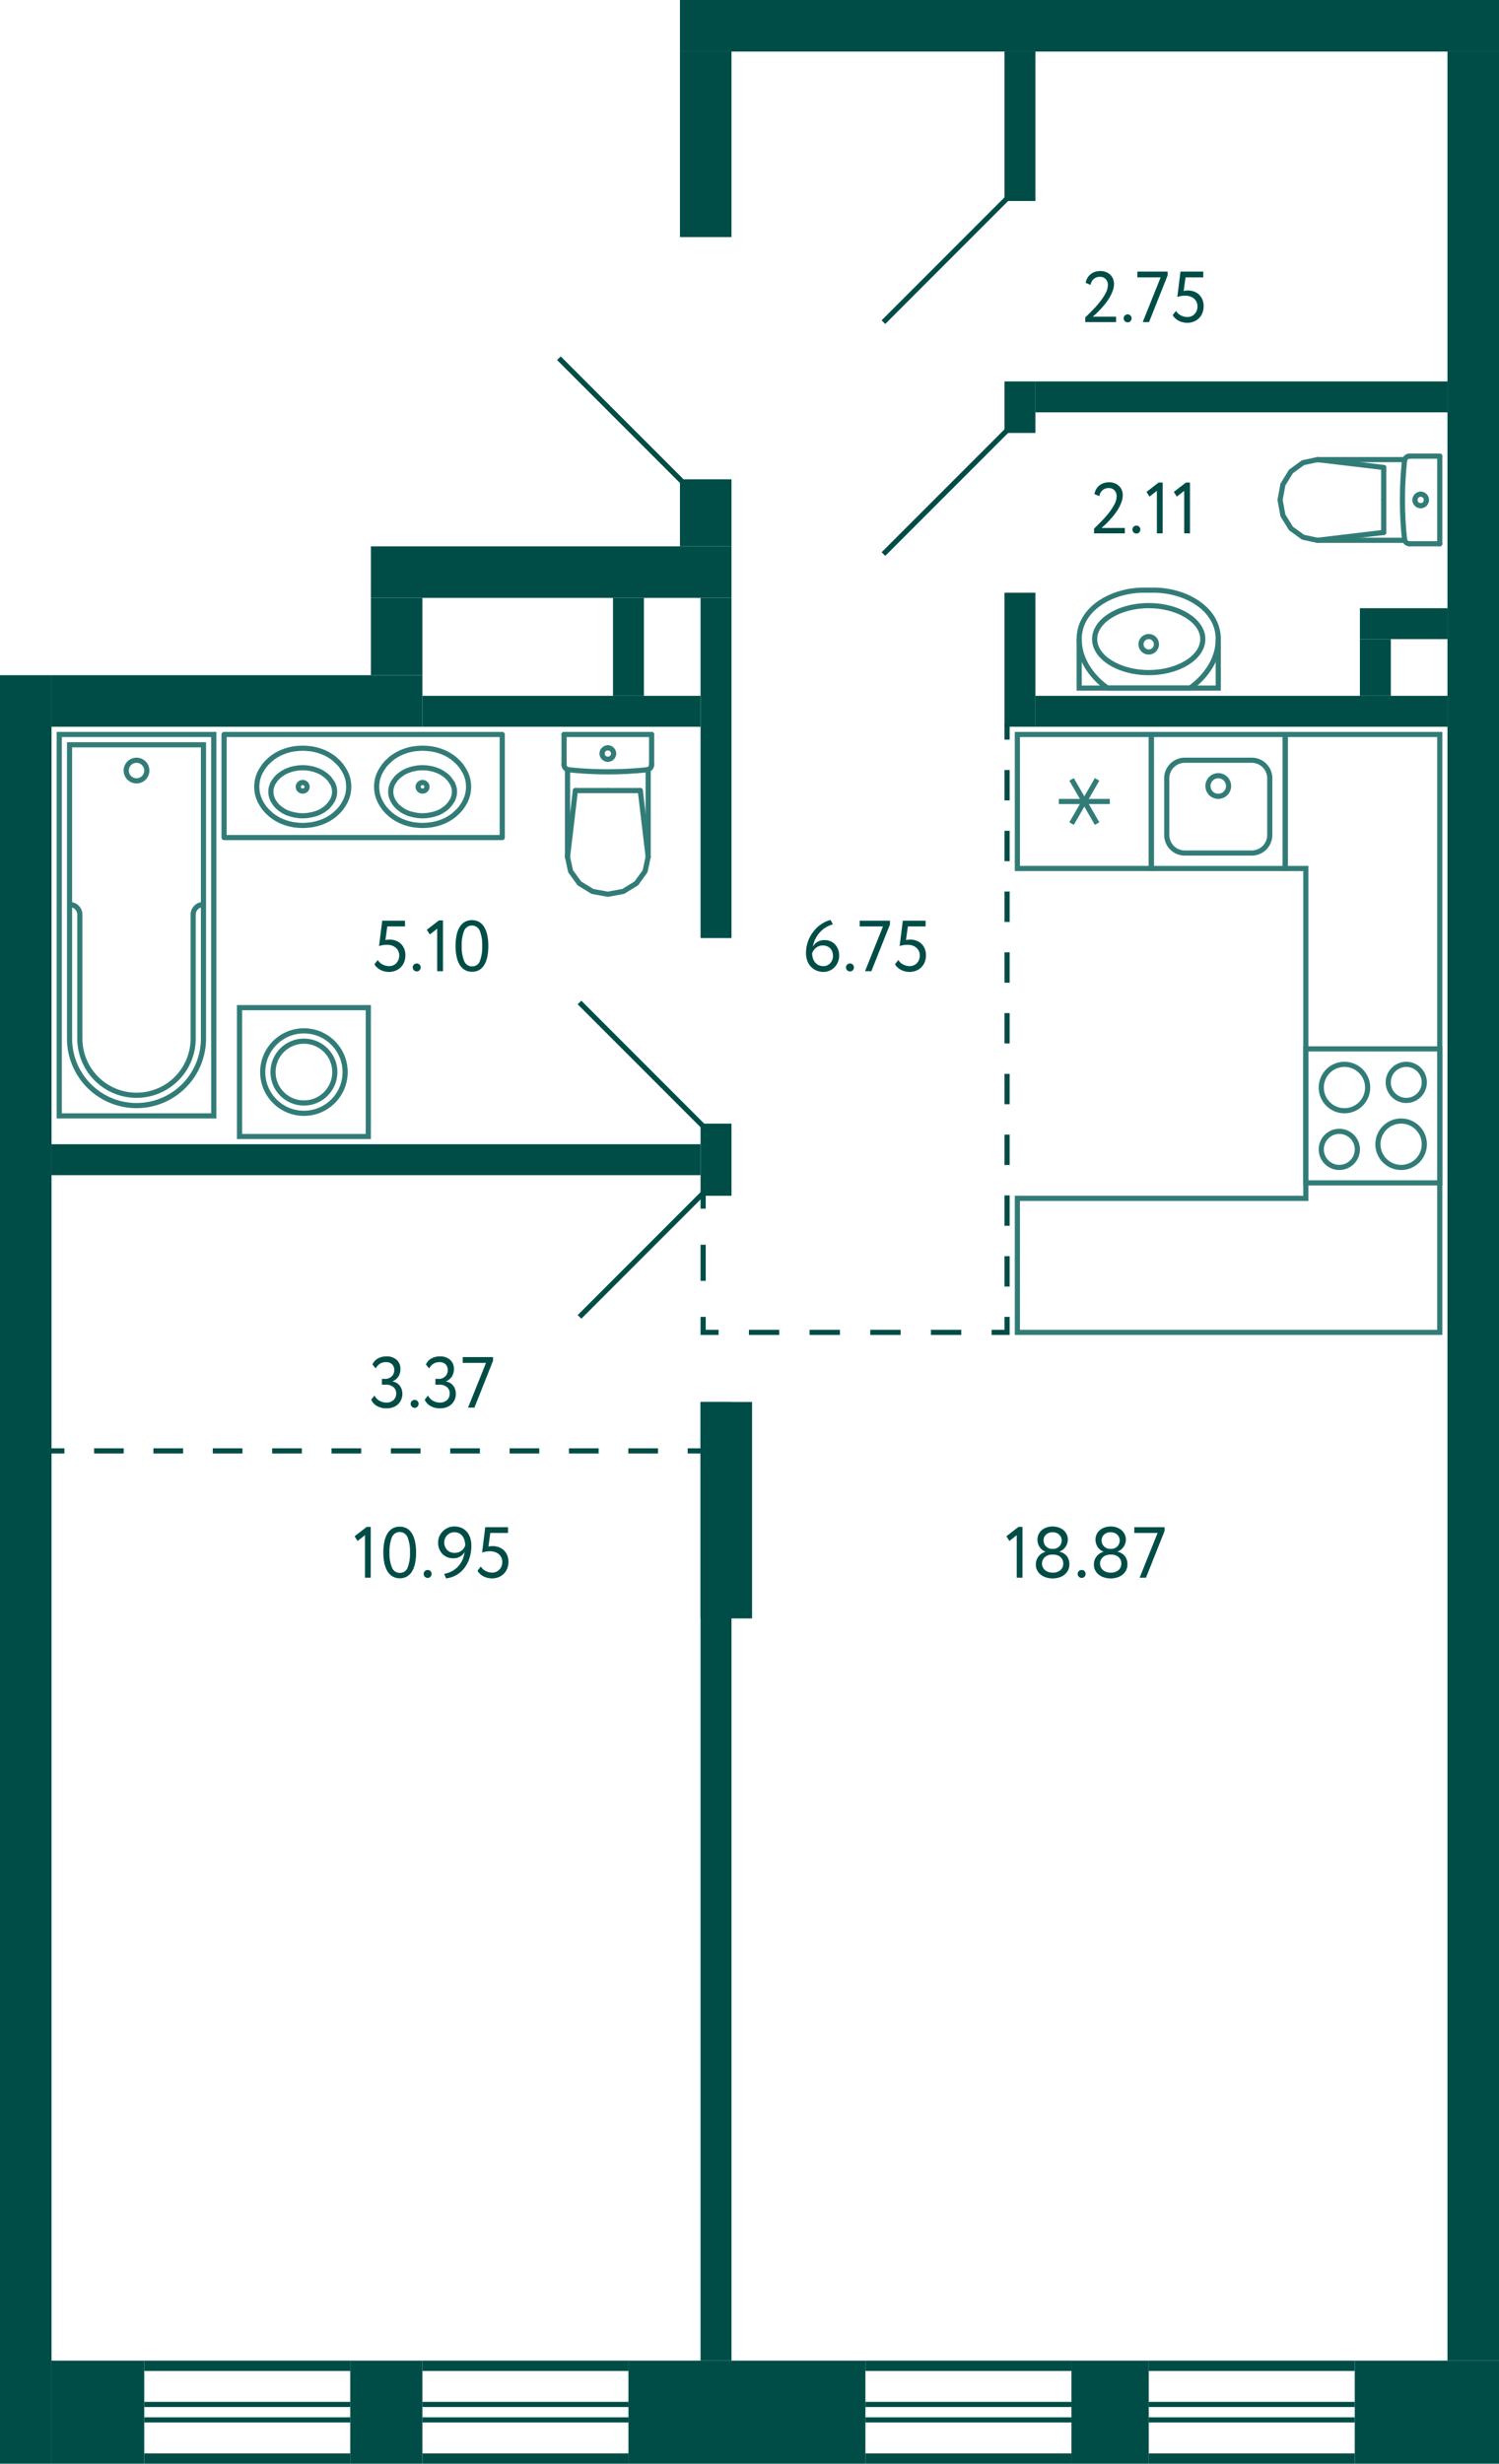 <svg xmlns="http://www.w3.org/2000/svg" width="291" height="478" viewBox="0 0 291 478">
  <title>2_C-4_2fl_1</title>
  <g id="Слой_2" data-name="Слой 2">
    <g id="_2_C-4_2fl_1" data-name="2_C-4_2fl_1">
      <g id="sant">
        <g>
          <rect x="253.5" y="203.5" width="26" height="26" transform="translate(483 -50) rotate(90)" fill="none" stroke="#327c78" stroke-miterlimit="10"/>
          <path d="M273,207a3,3,0,1,1-3,3,3,3,0,0,1,3-3m0-1a4,4,0,1,0,4,4,4,4,0,0,0-4-4Z" fill="#327c78"/>
          <path d="M260,220a3,3,0,1,1-3,3,3,3,0,0,1,3-3m0-1a4,4,0,1,0,4,4,4,4,0,0,0-4-4Z" fill="#327c78"/>
          <path d="M261,207a4,4,0,1,1-4,4,4,4,0,0,1,4-4m0-1a5,5,0,1,0,5,5,5,5,0,0,0-5-5Z" fill="#327c78"/>
          <path d="M272,218a4,4,0,1,1-4,4,4,4,0,0,1,4-4m0-1a5,5,0,1,0,5,5,5,5,0,0,0-5-5Z" fill="#327c78"/>
        </g>
        <g>
          <rect x="223.5" y="142.5" width="26" height="26" fill="none" stroke="#327c78" stroke-miterlimit="10"/>
          <path d="M243,148a3,3,0,0,1,3,3v11a3,3,0,0,1-3,3H230a3,3,0,0,1-3-3V151a3,3,0,0,1,3-3h13m0-1H230a4,4,0,0,0-4,4v11a4,4,0,0,0,4,4h13a4,4,0,0,0,4-4V151a4,4,0,0,0-4-4Z" fill="#327c78"/>
          <circle cx="236.5" cy="152.5" r="2" fill="none" stroke="#327c78" stroke-miterlimit="10"/>
        </g>
        <g>
          <rect x="197.5" y="142.5" width="26" height="26" transform="translate(366 -55) rotate(90)" fill="none" stroke="#327c78" stroke-miterlimit="10"/>
          <line x1="212.975" y1="159.787" x2="208.025" y2="151.214" fill="none" stroke="#327c78" stroke-miterlimit="10"/>
          <line x1="212.975" y1="151.214" x2="208.025" y2="159.787" fill="none" stroke="#327c78" stroke-miterlimit="10"/>
          <line x1="205.55" y1="155.5" x2="215.45" y2="155.5" fill="none" stroke="#327c78" stroke-miterlimit="10"/>
        </g>
        <g>
          <polyline points="236.5 124 236.5 133.5 209.5 133.5 209.5 124" fill="none" stroke="#327c78" stroke-miterlimit="10"/>
          <path d="M222,114.5h2c6,0,12.5,3.5,12.5,9.5s-5.5,9.5-5.5,9.5H215s-5.5-3.5-5.5-9.5S216,114.5,222,114.5Z" fill="none" stroke="#327c78" stroke-miterlimit="10"/>
          <path d="M223,118c5.421,0,10,2.748,10,6s-4.579,6-10,6-10-2.748-10-6,4.579-6,10-6m0-1c-6.075,0-11,3.134-11,7s4.925,7,11,7,11-3.134,11-7-4.925-7-11-7Z" fill="#327c78"/>
          <circle cx="223" cy="125" r="1.5" fill="none" stroke="#327c78" stroke-miterlimit="10"/>
        </g>
        <g>
          <line x1="268.617" y1="97" x2="268.617" y2="103.303" fill="none" stroke="#327c78" stroke-linecap="round" stroke-linejoin="round"/>
          <line x1="279.5" y1="105.5" x2="273.635" y2="105.5" fill="none" stroke="#327c78" stroke-linecap="round" stroke-linejoin="round"/>
          <polyline points="255.729 104.826 252.963 104.231 250.617 102.534 249.05 99.995 248.5 97 249.05 94.005 250.617 91.466 252.963 89.769 255.729 89.174" fill="none" stroke="#327c78" stroke-linecap="round" stroke-linejoin="round"/>
          <line x1="279.5" y1="88.5" x2="273.635" y2="88.5" fill="none" stroke="#327c78" stroke-linecap="round" stroke-linejoin="round"/>
          <polyline points="273.635 105.5 273.455 105.484 273.282 105.435 273.12 105.355 272.976 105.248 272.853 105.116 272.756 104.964 272.689 104.797 272.653 104.621" fill="none" stroke="#327c78" stroke-linecap="round" stroke-linejoin="round"/>
          <line x1="272.698" y1="89.174" x2="255.729" y2="89.174" fill="none" stroke="#327c78" stroke-linecap="round" stroke-linejoin="round"/>
          <polyline points="272.653 104.621 272.478 102.721 272.353 100.818 272.277 98.912 272.252 97.004 272.277 95.097 272.352 93.191 272.477 91.288 272.652 89.388" fill="none" stroke="#327c78" stroke-linecap="round" stroke-linejoin="round"/>
          <line x1="255.75" y1="104.826" x2="268.617" y2="103.303" fill="none" stroke="#327c78" stroke-linecap="round" stroke-linejoin="round"/>
          <line x1="255.75" y1="89.174" x2="268.617" y2="90.697" fill="none" stroke="#327c78" stroke-linecap="round" stroke-linejoin="round"/>
          <line x1="268.617" y1="97" x2="268.617" y2="90.697" fill="none" stroke="#327c78" stroke-linecap="round" stroke-linejoin="round"/>
          <line x1="272.689" y1="104.826" x2="255.729" y2="104.826" fill="none" stroke="#327c78" stroke-linecap="round" stroke-linejoin="round"/>
          <polyline points="272.652 89.388 272.687 89.21 272.753 89.042 272.85 88.888 272.972 88.755 273.117 88.646 273.28 88.566 273.454 88.517 273.635 88.5" fill="none" stroke="#327c78" stroke-linecap="round" stroke-linejoin="round"/>
          <line x1="279.5" y1="105.5" x2="279.5" y2="88.5" fill="none" stroke="#327c78" stroke-linecap="round" stroke-linejoin="round"/>
          <path d="M274.691,97a1.113,1.113,0,0,1,1.108-1.118" fill="none" stroke="#327c78" stroke-linecap="round" stroke-linejoin="round"/>
          <path d="M275.8,98.118A1.113,1.113,0,0,1,274.691,97" fill="none" stroke="#327c78" stroke-linecap="round" stroke-linejoin="round"/>
          <path d="M276.906,97a1.112,1.112,0,0,1-1.107,1.118" fill="none" stroke="#327c78" stroke-linecap="round" stroke-linejoin="round"/>
          <path d="M275.8,95.882A1.112,1.112,0,0,1,276.906,97" fill="none" stroke="#327c78" stroke-linecap="round" stroke-linejoin="round"/>
        </g>
        <g>
          <line x1="118" y1="153.383" x2="124.303" y2="153.383" fill="none" stroke="#327c78" stroke-linecap="round" stroke-linejoin="round"/>
          <line x1="126.5" y1="142.5" x2="126.5" y2="148.365" fill="none" stroke="#327c78" stroke-linecap="round" stroke-linejoin="round"/>
          <polyline points="125.826 166.271 125.231 169.037 123.534 171.383 120.995 172.95 118 173.5 115.005 172.95 112.466 171.383 110.769 169.037 110.173 166.271" fill="none" stroke="#327c78" stroke-linecap="round" stroke-linejoin="round"/>
          <line x1="109.5" y1="142.5" x2="109.5" y2="148.365" fill="none" stroke="#327c78" stroke-linecap="round" stroke-linejoin="round"/>
          <polyline points="126.5 148.365 126.484 148.545 126.435 148.718 126.355 148.88 126.248 149.024 126.116 149.147 125.964 149.244 125.797 149.311 125.621 149.347" fill="none" stroke="#327c78" stroke-linecap="round" stroke-linejoin="round"/>
          <line x1="110.174" y1="149.302" x2="110.173" y2="166.271" fill="none" stroke="#327c78" stroke-linecap="round" stroke-linejoin="round"/>
          <polyline points="125.621 149.347 123.721 149.522 121.818 149.647 119.912 149.722 118.004 149.748 116.097 149.723 114.191 149.648 112.288 149.523 110.388 149.348" fill="none" stroke="#327c78" stroke-linecap="round" stroke-linejoin="round"/>
          <line x1="125.826" y1="166.25" x2="124.303" y2="153.383" fill="none" stroke="#327c78" stroke-linecap="round" stroke-linejoin="round"/>
          <line x1="110.173" y1="166.25" x2="111.697" y2="153.383" fill="none" stroke="#327c78" stroke-linecap="round" stroke-linejoin="round"/>
          <line x1="118" y1="153.383" x2="111.697" y2="153.383" fill="none" stroke="#327c78" stroke-linecap="round" stroke-linejoin="round"/>
          <line x1="125.826" y1="149.311" x2="125.826" y2="166.271" fill="none" stroke="#327c78" stroke-linecap="round" stroke-linejoin="round"/>
          <polyline points="110.388 149.348 110.21 149.313 110.042 149.247 109.888 149.15 109.755 149.028 109.646 148.883 109.566 148.72 109.517 148.546 109.5 148.365" fill="none" stroke="#327c78" stroke-linecap="round" stroke-linejoin="round"/>
          <line x1="126.5" y1="142.5" x2="109.5" y2="142.5" fill="none" stroke="#327c78" stroke-linecap="round" stroke-linejoin="round"/>
          <path d="M118,147.309a1.113,1.113,0,0,1-1.118-1.108" fill="none" stroke="#327c78" stroke-linecap="round" stroke-linejoin="round"/>
          <path d="M119.118,146.2A1.113,1.113,0,0,1,118,147.309" fill="none" stroke="#327c78" stroke-linecap="round" stroke-linejoin="round"/>
          <path d="M118,145.094a1.112,1.112,0,0,1,1.118,1.107" fill="none" stroke="#327c78" stroke-linecap="round" stroke-linejoin="round"/>
          <path d="M116.882,146.2A1.112,1.112,0,0,1,118,145.094" fill="none" stroke="#327c78" stroke-linecap="round" stroke-linejoin="round"/>
        </g>
        <g>
          <rect x="46.5" y="195.5" width="25" height="25" transform="translate(267 149) rotate(90)" fill="none" stroke="#327c78" stroke-miterlimit="10"/>
          <circle cx="59" cy="208" r="8" fill="none" stroke="#327c78" stroke-miterlimit="10"/>
          <circle cx="59" cy="208" r="6" fill="none" stroke="#327c78" stroke-miterlimit="10"/>
        </g>
        <g>
          <circle cx="26.5" cy="149.5" r="2" fill="none" stroke="#327c78" stroke-miterlimit="10"/>
          <path d="M13.5,175.5a1.959,1.959,0,0,1,2,2v24a11,11,0,0,0,11,11h0a11,11,0,0,0,11-11v-24a1.959,1.959,0,0,1,2-2" fill="none" stroke="#327c78" stroke-miterlimit="10"/>
          <rect x="11.5" y="142.5" width="30" height="74" fill="none" stroke="#327c78" stroke-miterlimit="10"/>
          <path d="M13.5,144.5h26a0,0,0,0,1,0,0v57a13,13,0,0,1-13,13h0a13,13,0,0,1-13-13v-57A0,0,0,0,1,13.5,144.5Z" fill="none" stroke="#327c78" stroke-miterlimit="10"/>
        </g>
        <polygon points="197.5 232.5 197.5 258.5 279.5 258.5 279.5 142.5 253.5 142.5 249.5 142.5 249.5 168.5 253.5 168.5 253.5 232.5 197.5 232.5" fill="none" stroke="#327c78" stroke-miterlimit="10" fill-rule="evenodd"/>
        <g>
          <rect x="43.5" y="142.5" width="54" height="20" fill="none" stroke="#327c78" stroke-linecap="round" stroke-linejoin="round"/>
          <polyline points="67.049 149.87 66.651 149.17 66.206 148.517 65.667 147.911 65.082 147.374 65.082 147.351 64.45 146.861 63.748 146.418 63.022 146.044 62.249 145.741 61.406 145.484 60.516 145.298 59.65 145.205 58.76 145.158 57.871 145.205 57.004 145.298 56.115 145.484 55.272 145.741 55.295 145.741 54.523 146.044 53.797 146.418 53.094 146.861 52.462 147.351 52.462 147.374 51.877 147.911 51.338 148.517 50.893 149.17 50.495 149.87 50.495 149.847 50.214 150.523 50.004 151.2 49.887 151.923 49.84 152.646 49.887 153.369 50.004 154.093 50.214 154.769 50.495 155.446 50.893 156.145 51.338 156.799 51.877 157.405 52.462 157.942 52.462 157.965 53.094 158.455 53.797 158.898 54.523 159.271 55.295 159.575 55.272 159.575 56.115 159.831 57.004 160.018 57.871 160.111 58.76 160.158 59.65 160.111 60.516 160.018 61.406 159.831 62.249 159.575 63.022 159.271 63.748 158.898 64.45 158.455 65.082 157.965 65.082 157.942 65.667 157.405 66.206 156.799 66.651 156.145 67.049 155.446 67.33 154.769 67.541 154.093 67.658 153.369 67.704 152.646 67.658 151.923 67.541 151.2 67.33 150.523 67.049 149.847" fill="none" stroke="#327c78" stroke-linecap="round" stroke-linejoin="round"/>
          <polyline points="64.511 151.93 64.214 151.466 63.895 151.046 63.535 150.67 63.132 150.338 62.516 149.918 61.88 149.586 61.201 149.342 61.201 149.32 60.395 149.121 59.589 148.989 58.761 148.944 57.934 148.989 57.128 149.121 56.322 149.32 56.322 149.343 55.643 149.586 55.007 149.918 54.391 150.338 53.988 150.67 53.628 151.046 53.309 151.466 53.012 151.93 53.012 151.908 52.843 152.306 52.694 152.726 52.609 153.169 52.588 153.611 52.609 154.053 52.694 154.496 52.843 154.916 53.012 155.314 53.309 155.779 53.628 156.199 53.988 156.575 54.391 156.907 55.007 157.327 55.643 157.659 56.322 157.902 57.128 158.101 57.934 158.234 58.761 158.278 59.589 158.234 60.395 158.101 61.201 157.902 61.88 157.659 62.516 157.327 63.132 156.907 63.535 156.575 63.895 156.199 64.214 155.779 64.511 155.314 64.532 155.314 64.701 154.916 64.85 154.496 64.935 154.053 64.956 153.611 64.935 153.169 64.85 152.726 64.701 152.306 64.532 151.908" fill="none" stroke="#327c78" stroke-linecap="round" stroke-linejoin="round"/>
          <path d="M59.62,152.653l-.021-.209-.086-.188a.867.867,0,0,0-1.546.084l-.065.209v.209a.87.87,0,0,0,1.611.293l.086-.189Z" fill="none" stroke="#327c78" stroke-linecap="round" stroke-linejoin="round"/>
          <polyline points="90.317 149.87 89.919 149.17 89.474 148.517 88.935 147.911 88.35 147.374 88.35 147.351 87.718 146.861 87.015 146.418 86.289 146.044 85.517 145.741 84.674 145.484 83.784 145.298 82.918 145.205 82.028 145.158 81.138 145.205 80.272 145.298 79.382 145.484 78.54 145.741 78.563 145.741 77.79 146.044 77.064 146.418 76.362 146.861 75.73 147.351 75.73 147.374 75.145 147.911 74.606 148.517 74.161 149.17 73.763 149.87 73.763 149.847 73.482 150.523 73.271 151.2 73.154 151.923 73.108 152.646 73.154 153.369 73.271 154.093 73.482 154.769 73.763 155.446 74.161 156.145 74.606 156.799 75.145 157.405 75.73 157.942 75.73 157.965 76.362 158.455 77.064 158.898 77.79 159.271 78.563 159.575 78.54 159.575 79.382 159.831 80.272 160.018 81.138 160.111 82.028 160.158 82.918 160.111 83.784 160.018 84.674 159.831 85.517 159.575 86.289 159.271 87.015 158.898 87.718 158.455 88.35 157.965 88.35 157.942 88.935 157.405 89.474 156.799 89.919 156.145 90.317 155.446 90.598 154.769 90.808 154.093 90.925 153.369 90.972 152.646 90.925 151.923 90.808 151.2 90.598 150.523 90.317 149.847" fill="none" stroke="#327c78" stroke-linecap="round" stroke-linejoin="round"/>
          <polyline points="87.778 151.93 87.481 151.466 87.163 151.046 86.802 150.67 86.399 150.338 85.784 149.918 85.148 149.586 84.469 149.342 84.469 149.32 83.663 149.121 82.857 148.989 82.029 148.944 81.202 148.989 80.396 149.121 79.59 149.32 79.59 149.343 78.911 149.586 78.274 149.918 77.659 150.338 77.256 150.67 76.895 151.046 76.577 151.466 76.28 151.93 76.28 151.908 76.111 152.306 75.962 152.726 75.877 153.169 75.856 153.611 75.877 154.053 75.962 154.496 76.111 154.916 76.28 155.314 76.577 155.779 76.895 156.199 77.256 156.575 77.659 156.907 78.274 157.327 78.911 157.659 79.59 157.902 80.396 158.101 81.202 158.234 82.029 158.278 82.857 158.234 83.663 158.101 84.469 157.902 85.148 157.659 85.784 157.327 86.399 156.907 86.802 156.575 87.163 156.199 87.481 155.779 87.778 155.314 87.8 155.314 87.969 154.916 88.118 154.496 88.203 154.053 88.224 153.611 88.203 153.169 88.118 152.726 87.969 152.306 87.8 151.908" fill="none" stroke="#327c78" stroke-linecap="round" stroke-linejoin="round"/>
          <path d="M82.888,152.653l-.022-.209-.085-.188a.867.867,0,0,0-1.546.084l-.065.209v.209a.87.87,0,0,0,1.611.293l.085-.189Z" fill="none" stroke="#327c78" stroke-linecap="round" stroke-linejoin="round"/>
        </g>
      </g>
      <g id="l">
        <line x1="112.5" y1="255.5" x2="136.5" y2="231.5" fill="none" stroke="#004d47" stroke-miterlimit="10"/>
        <line x1="171.5" y1="107.5" x2="195.5" y2="83.5" fill="none" stroke="#004d47" stroke-miterlimit="10"/>
        <line x1="171.5" y1="62.5" x2="195.5" y2="38.5" fill="none" stroke="#004d47" stroke-miterlimit="10"/>
        <line x1="136.5" y1="218.5" x2="112.5" y2="194.5" fill="none" stroke="#004d47" stroke-miterlimit="10"/>
        <line x1="132.5" y1="93.5" x2="108.5" y2="69.5" fill="none" stroke="#004d47" stroke-miterlimit="10"/>
        <rect x="96" y="57" width="49" height="25" transform="translate(51 190) rotate(-90)" fill="none"/>
        <g>
          <line x1="195.5" y1="140.5" x2="195.5" y2="143.5" fill="none" stroke="#004d47" stroke-miterlimit="10"/>
          <line x1="195.5" y1="149.395" x2="195.5" y2="252.553" fill="none" stroke="#004d47" stroke-miterlimit="10" stroke-dasharray="5.895 5.895"/>
          <polyline points="195.5 255.5 195.5 258.5 192.5 258.5" fill="none" stroke="#004d47" stroke-miterlimit="10"/>
          <line x1="186.611" y1="258.5" x2="142.444" y2="258.5" fill="none" stroke="#004d47" stroke-miterlimit="10" stroke-dasharray="5.889 5.889"/>
          <polyline points="139.5 258.5 136.5 258.5 136.5 255.5" fill="none" stroke="#004d47" stroke-miterlimit="10"/>
          <line x1="136.5" y1="248.5" x2="136.5" y2="238" fill="none" stroke="#004d47" stroke-miterlimit="10" stroke-dasharray="7 7"/>
          <line x1="136.5" y1="234.5" x2="136.5" y2="231.5" fill="none" stroke="#004d47" stroke-miterlimit="10"/>
        </g>
        <g>
          <line x1="136.5" y1="281.5" x2="133.5" y2="281.5" fill="none" stroke="#004d47" stroke-miterlimit="10"/>
          <line x1="127.738" y1="281.5" x2="15.381" y2="281.5" fill="none" stroke="#004d47" stroke-miterlimit="10" stroke-dasharray="5.762 5.762"/>
          <line x1="12.5" y1="281.5" x2="9.5" y2="281.5" fill="none" stroke="#004d47" stroke-miterlimit="10"/>
        </g>
      </g>
      <g id="s">
        <rect x="62" y="229" width="448" height="10" transform="translate(52 520) rotate(-90)" fill="#004d47"/>
        <rect x="10" y="458" width="18" height="20" fill="#004d47"/>
        <rect x="135" y="445" width="20" height="46" transform="translate(-323 613) rotate(-90)" fill="#004d47"/>
        <rect x="132" width="159" height="10" fill="#004d47"/>
        <rect x="72" y="106" width="70" height="10" fill="#004d47"/>
        <rect x="10" y="131" width="72" height="10" fill="#004d47"/>
        <rect x="72" y="116" width="10" height="15" fill="#004d47"/>
        <rect x="106" y="146" width="66" height="6" transform="translate(288 10) rotate(90)" fill="#004d47"/>
        <rect x="132" y="222" width="14" height="6" transform="translate(364 86) rotate(90)" fill="#004d47"/>
        <rect x="46" y="362" width="186" height="6" transform="translate(504 226) rotate(90)" fill="#004d47"/>
        <rect x="195" y="115" width="6" height="26" fill="#004d47"/>
        <rect x="195" y="10" width="6" height="29" fill="#004d47"/>
        <rect x="195" y="74" width="6" height="10" fill="#004d47"/>
        <rect x="187" y="439" width="2" height="40" transform="translate(647 271) rotate(90)" fill="#004d47"/>
        <rect x="187" y="457" width="2" height="40" transform="translate(665 289) rotate(90)" fill="#004d47"/>
        <rect x="187.5" y="446.5" width="1" height="40" transform="translate(654.5 278.5) rotate(90)" fill="#004d47"/>
        <rect x="187.5" y="449.5" width="1" height="40" transform="translate(657.5 281.5) rotate(90)" fill="#004d47"/>
        <rect x="205.5" y="460.5" width="20" height="15" transform="translate(-252.5 683.5) rotate(-90)" fill="#004d47"/>
        <rect x="242" y="439" width="2" height="40" transform="translate(702 216) rotate(90)" fill="#004d47"/>
        <rect x="242" y="457" width="2" height="40" transform="translate(720 234) rotate(90)" fill="#004d47"/>
        <rect x="242.5" y="446.5" width="1" height="40" transform="translate(709.5 223.5) rotate(90)" fill="#004d47"/>
        <rect x="242.5" y="449.5" width="1" height="40" transform="translate(712.5 226.5) rotate(90)" fill="#004d47"/>
        <rect x="267" y="454" width="20" height="28" transform="translate(-191 745) rotate(-90)" fill="#004d47"/>
        <rect x="47" y="439" width="2" height="40" transform="translate(507 411) rotate(90)" fill="#004d47"/>
        <rect x="47" y="457" width="2" height="40" transform="translate(525 429) rotate(90)" fill="#004d47"/>
        <rect x="47.5" y="446.5" width="1" height="40" transform="translate(514.5 418.5) rotate(90)" fill="#004d47"/>
        <rect x="47.5" y="449.5" width="1" height="40" transform="translate(517.5 421.5) rotate(90)" fill="#004d47"/>
        <rect x="68" y="458" width="14" height="20" fill="#004d47"/>
        <rect x="101" y="439" width="2" height="40" transform="translate(561 357) rotate(90)" fill="#004d47"/>
        <rect x="101" y="457" width="2" height="40" transform="translate(579 375) rotate(90)" fill="#004d47"/>
        <rect x="101.5" y="446.5" width="1" height="40" transform="translate(568.5 364.5) rotate(90)" fill="#004d47"/>
        <rect x="101.5" y="449.5" width="1" height="40" transform="translate(571.5 367.5) rotate(90)" fill="#004d47"/>
        <rect y="131" width="10" height="347" fill="#004d47"/>
        <rect x="10" y="222" width="126" height="6" fill="#004d47"/>
        <rect x="201" y="135" width="80" height="6" fill="#004d47"/>
        <rect x="201" y="74" width="80" height="6" fill="#004d47"/>
        <rect x="112.5" y="122.5" width="19" height="6" transform="translate(247.5 3.5) rotate(90)" fill="#004d47"/>
        <rect x="106" y="111" width="6" height="54" transform="translate(247 29) rotate(90)" fill="#004d47"/>
        <rect x="264" y="118" width="17" height="6" transform="translate(545 242) rotate(180)" fill="#004d47"/>
        <rect x="264" y="124" width="6" height="11" transform="translate(534 259) rotate(180)" fill="#004d47"/>
        <rect x="130.5" y="94.5" width="13" height="10" transform="translate(236.5 -37.5) rotate(90)" fill="#004d47"/>
        <rect x="120" y="288" width="42" height="10" transform="translate(434 152) rotate(90)" fill="#004d47"/>
        <rect x="119" y="23" width="36" height="10" transform="translate(165 -109) rotate(90)" fill="#004d47"/>
      </g>
      <g id="t">
        <g>
          <g>
            <path d="M71.186,296.242h.784V306.1H70.85v-8.246l-1.428,1.12-.588-.911Z" fill="#004d47"/>
            <path d="M74.42,301.2a10.351,10.351,0,0,1,.183-2.023,5.012,5.012,0,0,1,.573-1.582,2.946,2.946,0,0,1,.994-1.036,2.934,2.934,0,0,1,2.856,0,2.877,2.877,0,0,1,.987,1.036,5.243,5.243,0,0,1,.574,1.582,10.033,10.033,0,0,1,.189,2.023,10.473,10.473,0,0,1-.182,2.03,5.035,5.035,0,0,1-.567,1.582,2.921,2.921,0,0,1-.98,1.029,2.634,2.634,0,0,1-1.421.371,2.709,2.709,0,0,1-1.435-.371,2.949,2.949,0,0,1-1-1.029,5.064,5.064,0,0,1-.581-1.582A10.147,10.147,0,0,1,74.42,301.2Zm1.19,0a7.1,7.1,0,0,0,.483,2.933,1.6,1.6,0,0,0,1.533,1.028,1.546,1.546,0,0,0,1.512-1.028,7.586,7.586,0,0,0,.448-2.933,7.384,7.384,0,0,0-.461-2.933,1.648,1.648,0,0,0-3.06.013A7.516,7.516,0,0,0,75.61,301.2Z" fill="#004d47"/>
            <path d="M82.247,305.343a.727.727,0,0,1,.216-.511.761.761,0,0,1,.581-.231.686.686,0,0,1,.532.231.743.743,0,0,1,.211.511.816.816,0,0,1-.211.559.673.673,0,0,1-.532.239.746.746,0,0,1-.581-.239A.8.8,0,0,1,82.247,305.343Z" fill="#004d47"/>
            <path d="M91.5,299.841a7.869,7.869,0,0,1-.378,2.513,6.261,6.261,0,0,1-1.036,1.946,5.241,5.241,0,0,1-3.486,1.938l-.378-.882a4.889,4.889,0,0,0,2.688-1.407,4.939,4.939,0,0,0,1.274-2.834,2.277,2.277,0,0,1-.854.881,2.583,2.583,0,0,1-1.358.336,2.968,2.968,0,0,1-1.183-.23,2.77,2.77,0,0,1-.924-.637,2.929,2.929,0,0,1-.6-.959,3.209,3.209,0,0,1-.217-1.184,3.037,3.037,0,0,1,.273-1.308,3.223,3.223,0,0,1,.714-.994,3.166,3.166,0,0,1,1-.637,3.016,3.016,0,0,1,1.134-.225,3.479,3.479,0,0,1,1.435.28,2.914,2.914,0,0,1,1.043.778,3.416,3.416,0,0,1,.637,1.169A4.727,4.727,0,0,1,91.5,299.841Zm-1.19,0a3.65,3.65,0,0,0-.126-.966,2.5,2.5,0,0,0-.385-.819,1.89,1.89,0,0,0-.665-.568,2.059,2.059,0,0,0-.952-.209,1.838,1.838,0,0,0-.763.16,2,2,0,0,0-.616.428,2.04,2.04,0,0,0-.413.623,1.866,1.866,0,0,0-.154.748,2.22,2.22,0,0,0,.133.771,2.036,2.036,0,0,0,.385.651,1.8,1.8,0,0,0,.63.455,2.117,2.117,0,0,0,.868.168,2.245,2.245,0,0,0,.777-.127,2.215,2.215,0,0,0,.6-.328,1.905,1.905,0,0,0,.427-.463A2.15,2.15,0,0,0,90.31,299.841Z" fill="#004d47"/>
            <path d="M94.2,296.3h4.423v1.119H95.182l-.364,2.646a3.245,3.245,0,0,1,.364-.07,3.483,3.483,0,0,1,.42-.027,3.541,3.541,0,0,1,1.239.21,2.786,2.786,0,0,1,.98.608,2.817,2.817,0,0,1,.644.959A3.282,3.282,0,0,1,98.7,303a3.491,3.491,0,0,1-.252,1.359,2.944,2.944,0,0,1-1.715,1.658,3.469,3.469,0,0,1-1.225.217,3.712,3.712,0,0,1-1.582-.363,2.924,2.924,0,0,1-.693-.463,2.688,2.688,0,0,1-.539-.658l.643-.825a2.355,2.355,0,0,0,.98.889,2.756,2.756,0,0,0,1.219.3,2,2,0,0,0,.784-.154,1.833,1.833,0,0,0,.622-.428,2.038,2.038,0,0,0,.414-.658,2.227,2.227,0,0,0,.154-.832,2.024,2.024,0,0,0-.168-.819,1.865,1.865,0,0,0-.476-.658,2.309,2.309,0,0,0-.749-.434,2.848,2.848,0,0,0-.988-.161,4.868,4.868,0,0,0-.875.077,3.467,3.467,0,0,0-.664.175Z" fill="#004d47"/>
          </g>
          <g>
            <path d="M75.029,273.239a3.7,3.7,0,0,1-1.806-.427,2.636,2.636,0,0,1-1.161-1.252l.643-.8a2.408,2.408,0,0,0,.98,1.021,2.671,2.671,0,0,0,1.3.336,1.934,1.934,0,0,0,1.429-.5,1.713,1.713,0,0,0,.5-1.26,1.525,1.525,0,0,0-.56-1.252,2.21,2.21,0,0,0-1.442-.456h-.77v-1.12h.7a1.647,1.647,0,0,0,.63-.126,1.839,1.839,0,0,0,.546-.342,1.573,1.573,0,0,0,.378-.533,1.677,1.677,0,0,0,.141-.693,1.531,1.531,0,0,0-.421-1.141,1.607,1.607,0,0,0-1.176-.413,2.136,2.136,0,0,0-1.211.323,2.55,2.55,0,0,0-.8.9l-.63-.769a2.449,2.449,0,0,1,1.05-1.163,3.349,3.349,0,0,1,1.68-.406,2.841,2.841,0,0,1,1.967.658,2.318,2.318,0,0,1,.735,1.821,2.612,2.612,0,0,1-.385,1.414,2.418,2.418,0,0,1-1.141.937v.042a2.143,2.143,0,0,1,.812.287,2.208,2.208,0,0,1,.595.539,2.392,2.392,0,0,1,.371.714,2.687,2.687,0,0,1,.126.826,2.828,2.828,0,0,1-.238,1.183,2.667,2.667,0,0,1-.651.9,2.826,2.826,0,0,1-.973.566A3.652,3.652,0,0,1,75.029,273.239Z" fill="#004d47"/>
            <path d="M79.719,272.344a.731.731,0,0,1,.217-.512.762.762,0,0,1,.581-.23.691.691,0,0,1,.532.23.745.745,0,0,1,.21.512.815.815,0,0,1-.21.559.679.679,0,0,1-.532.239.747.747,0,0,1-.581-.239A.8.8,0,0,1,79.719,272.344Z" fill="#004d47"/>
            <path d="M85.417,273.239a3.7,3.7,0,0,1-1.806-.427,2.638,2.638,0,0,1-1.162-1.252l.644-.8a2.4,2.4,0,0,0,.98,1.021,2.665,2.665,0,0,0,1.3.336,1.931,1.931,0,0,0,1.428-.5,1.71,1.71,0,0,0,.5-1.26,1.525,1.525,0,0,0-.56-1.252,2.21,2.21,0,0,0-1.442-.456h-.77v-1.12h.7a1.647,1.647,0,0,0,.63-.126,1.852,1.852,0,0,0,.546-.342,1.587,1.587,0,0,0,.378-.533,1.693,1.693,0,0,0,.14-.693,1.53,1.53,0,0,0-.42-1.141,1.607,1.607,0,0,0-1.176-.413,2.136,2.136,0,0,0-1.211.323,2.55,2.55,0,0,0-.805.9l-.63-.769a2.449,2.449,0,0,1,1.05-1.163,3.349,3.349,0,0,1,1.68-.406,2.843,2.843,0,0,1,1.967.658,2.318,2.318,0,0,1,.735,1.821,2.612,2.612,0,0,1-.385,1.414,2.418,2.418,0,0,1-1.141.937v.042a2.149,2.149,0,0,1,.812.287,2.223,2.223,0,0,1,.595.539,2.392,2.392,0,0,1,.371.714,2.687,2.687,0,0,1,.126.826,2.844,2.844,0,0,1-.238,1.183,2.681,2.681,0,0,1-.651.9,2.835,2.835,0,0,1-.973.566A3.656,3.656,0,0,1,85.417,273.239Z" fill="#004d47"/>
            <path d="M89.827,263.3h5.88v.727L92.1,273.1H90.863l3.486-8.681H89.827Z" fill="#004d47"/>
          </g>
          <g>
            <path d="M197.716,296.243h.784V306.1h-1.12v-8.246l-1.427,1.119-.588-.911Z" fill="#004d47"/>
            <path d="M204.353,306.239a4.266,4.266,0,0,1-1.253-.182,3.182,3.182,0,0,1-1.043-.532,2.584,2.584,0,0,1-.707-.839,2.366,2.366,0,0,1-.259-1.122,2.5,2.5,0,0,1,.511-1.582,2.543,2.543,0,0,1,1.336-.9v-.042a2.029,2.029,0,0,1-.6-.336,2.473,2.473,0,0,1-.818-1.2,2.574,2.574,0,0,1-.12-.784,2.371,2.371,0,0,1,.232-1.05,2.447,2.447,0,0,1,.63-.812,2.866,2.866,0,0,1,.93-.517,3.67,3.67,0,0,1,2.289,0,2.935,2.935,0,0,1,.946.517,2.416,2.416,0,0,1,.637.812,2.37,2.37,0,0,1,.23,1.05,2.455,2.455,0,0,1-.426,1.365,2.429,2.429,0,0,1-1.183.945v.042a2.293,2.293,0,0,1,1.365.784,2.347,2.347,0,0,1,.406.721,2.675,2.675,0,0,1,.147.9,2.557,2.557,0,0,1-.259,1.17,2.649,2.649,0,0,1-.7.868,3.036,3.036,0,0,1-1.037.539A4.264,4.264,0,0,1,204.353,306.239Zm-.14-4.62a2.17,2.17,0,0,0-.742.126,1.927,1.927,0,0,0-.617.357,1.679,1.679,0,0,0-.419.553,1.6,1.6,0,0,0-.154.7,1.641,1.641,0,0,0,.154.707,1.615,1.615,0,0,0,.427.56,2.064,2.064,0,0,0,.651.364,2.489,2.489,0,0,0,.826.133,2.243,2.243,0,0,0,1.512-.482,1.612,1.612,0,0,0,.56-1.282,1.711,1.711,0,0,0-.154-.742,1.6,1.6,0,0,0-.413-.539,1.911,1.911,0,0,0-.6-.336,2.173,2.173,0,0,0-.721-.119Zm.322-1.12a1.469,1.469,0,0,0,.595-.126,1.616,1.616,0,0,0,.847-.853,1.591,1.591,0,0,0,.126-.631,1.528,1.528,0,0,0-.147-.679,1.667,1.667,0,0,0-.385-.511,1.552,1.552,0,0,0-.567-.314,2.2,2.2,0,0,0-.679-.106,1.823,1.823,0,0,0-1.232.434,1.472,1.472,0,0,0-.5,1.176,1.591,1.591,0,0,0,.126.631,1.559,1.559,0,0,0,.349.51,1.757,1.757,0,0,0,.5.343,1.447,1.447,0,0,0,.6.126Z" fill="#004d47"/>
            <path d="M209.21,305.344a.729.729,0,0,1,.217-.512.76.76,0,0,1,.581-.23.686.686,0,0,1,.532.23.743.743,0,0,1,.21.512.817.817,0,0,1-.21.559.677.677,0,0,1-.532.238.748.748,0,0,1-.581-.238A.8.8,0,0,1,209.21,305.344Z" fill="#004d47"/>
            <path d="M215.622,306.239a4.276,4.276,0,0,1-1.253-.182,3.192,3.192,0,0,1-1.043-.532,2.6,2.6,0,0,1-.707-.839,2.366,2.366,0,0,1-.259-1.122,2.5,2.5,0,0,1,.511-1.582,2.546,2.546,0,0,1,1.337-.9v-.042a2.017,2.017,0,0,1-.6-.336,2.466,2.466,0,0,1-.819-1.2,2.6,2.6,0,0,1-.119-.784,2.371,2.371,0,0,1,.231-1.05,2.447,2.447,0,0,1,.63-.812,2.861,2.861,0,0,1,.931-.517,3.67,3.67,0,0,1,2.289,0,2.941,2.941,0,0,1,.945.517,2.4,2.4,0,0,1,.637.812,2.371,2.371,0,0,1,.231,1.05,2.517,2.517,0,0,1-1.61,2.31v.042a2.285,2.285,0,0,1,1.365.784,2.307,2.307,0,0,1,.406.721,2.675,2.675,0,0,1,.147.9,2.545,2.545,0,0,1-.259,1.17,2.649,2.649,0,0,1-.7.868,3.031,3.031,0,0,1-1.036.539A4.266,4.266,0,0,1,215.622,306.239Zm-.14-4.62a2.174,2.174,0,0,0-.742.126,1.922,1.922,0,0,0-.616.357,1.7,1.7,0,0,0-.42.553,1.615,1.615,0,0,0-.154.7,1.656,1.656,0,0,0,.154.707,1.627,1.627,0,0,0,.427.56,2.075,2.075,0,0,0,.651.364,2.493,2.493,0,0,0,.826.133,2.24,2.24,0,0,0,1.512-.482,1.612,1.612,0,0,0,.56-1.282,1.7,1.7,0,0,0-.154-.742,1.584,1.584,0,0,0-.413-.539,1.9,1.9,0,0,0-.6-.336,2.168,2.168,0,0,0-.721-.119Zm.322-1.12a1.465,1.465,0,0,0,.595-.126,1.638,1.638,0,0,0,.5-.343,1.607,1.607,0,0,0,.343-.51,1.591,1.591,0,0,0,.126-.631,1.528,1.528,0,0,0-.147-.679,1.636,1.636,0,0,0-.385-.511,1.552,1.552,0,0,0-.567-.314,2.191,2.191,0,0,0-.679-.106,1.825,1.825,0,0,0-1.232.434,1.472,1.472,0,0,0-.5,1.176,1.591,1.591,0,0,0,.126.631,1.562,1.562,0,0,0,.35.51,1.739,1.739,0,0,0,.5.343,1.453,1.453,0,0,0,.6.126Z" fill="#004d47"/>
            <path d="M220.2,296.3h5.88v.728l-3.612,9.073h-1.232l3.486-8.681H220.2Z" fill="#004d47"/>
          </g>
          <g>
            <path d="M74.2,178.628h4.424v1.12H75.183l-.364,2.646a2.715,2.715,0,0,1,.364-.07,3.119,3.119,0,0,1,.42-.028,3.518,3.518,0,0,1,1.239.21,2.779,2.779,0,0,1,.98.609,2.808,2.808,0,0,1,.644.959,3.275,3.275,0,0,1,.231,1.26,3.477,3.477,0,0,1-.252,1.357,2.94,2.94,0,0,1-1.715,1.66,3.483,3.483,0,0,1-1.225.217,3.687,3.687,0,0,1-.8-.091,3.631,3.631,0,0,1-.784-.274,2.967,2.967,0,0,1-.693-.461,2.745,2.745,0,0,1-.539-.658l.644-.826a2.333,2.333,0,0,0,.98.888,2.742,2.742,0,0,0,1.218.3,2,2,0,0,0,.784-.153,1.825,1.825,0,0,0,.623-.427,2.057,2.057,0,0,0,.413-.658,2.219,2.219,0,0,0,.154-.833,2.021,2.021,0,0,0-.168-.819,1.878,1.878,0,0,0-.476-.659,2.315,2.315,0,0,0-.749-.433,2.846,2.846,0,0,0-.987-.161,4.952,4.952,0,0,0-.875.077,3.337,3.337,0,0,0-.665.175Z" fill="#004d47"/>
            <path d="M80.125,187.672a.731.731,0,0,1,.217-.512.764.764,0,0,1,.581-.23.69.69,0,0,1,.532.23.746.746,0,0,1,.211.512.82.82,0,0,1-.211.56.677.677,0,0,1-.532.238.748.748,0,0,1-.581-.238A.8.8,0,0,1,80.125,187.672Z" fill="#004d47"/>
            <path d="M85.207,178.572h.784v9.856h-1.12v-8.246l-1.428,1.12-.588-.91Z" fill="#004d47"/>
            <path d="M88.441,183.527a10.359,10.359,0,0,1,.182-2.022,5.021,5.021,0,0,1,.574-1.582,2.946,2.946,0,0,1,.994-1.036,2.934,2.934,0,0,1,2.856,0,2.894,2.894,0,0,1,.987,1.036,5.253,5.253,0,0,1,.574,1.582,10.037,10.037,0,0,1,.189,2.022,10.555,10.555,0,0,1-.182,2.031,5.035,5.035,0,0,1-.567,1.582,2.939,2.939,0,0,1-.98,1.029,2.636,2.636,0,0,1-1.421.37,2.706,2.706,0,0,1-1.435-.37,2.941,2.941,0,0,1-1-1.029,5.064,5.064,0,0,1-.581-1.582A10.15,10.15,0,0,1,88.441,183.527Zm1.19,0a7.1,7.1,0,0,0,.483,2.934,1.6,1.6,0,0,0,1.533,1.029,1.548,1.548,0,0,0,1.512-1.029,7.588,7.588,0,0,0,.448-2.934,7.383,7.383,0,0,0-.462-2.932,1.647,1.647,0,0,0-3.059.014A7.509,7.509,0,0,0,89.631,183.527Z" fill="#004d47"/>
          </g>
          <g>
            <path d="M210.687,61.583q.6-.587,1.357-1.351a20.3,20.3,0,0,0,1.429-1.6,11.27,11.27,0,0,0,1.133-1.7,3.477,3.477,0,0,0,.463-1.645,1.65,1.65,0,0,0-.4-1.12,1.489,1.489,0,0,0-1.2-.462,1.765,1.765,0,0,0-1.092.384,1.86,1.86,0,0,0-.658,1.184l-.952-.393a2.616,2.616,0,0,1,.343-.972,2.649,2.649,0,0,1,1.469-1.169,3.139,3.139,0,0,1,.988-.154,2.989,2.989,0,0,1,1.19.217,2.528,2.528,0,0,1,.84.567,2.25,2.25,0,0,1,.5.791,2.618,2.618,0,0,1,.161.9,4.005,4.005,0,0,1-.252,1.378,7.707,7.707,0,0,1-.644,1.345,10.943,10.943,0,0,1-.868,1.238q-.477.59-.938,1.072t-.84.833c-.252.233-.444.406-.574.518h4.522v1.05h-5.978Z" fill="#004d47"/>
            <path d="M218.135,61.738a.729.729,0,0,1,.217-.511.758.758,0,0,1,.581-.231.685.685,0,0,1,.531.231.743.743,0,0,1,.211.511.82.82,0,0,1-.211.56.675.675,0,0,1-.531.238.745.745,0,0,1-.581-.238A.8.8,0,0,1,218.135,61.738Z" fill="#004d47"/>
            <path d="M220.794,52.694h5.88v.728l-3.611,9.072h-1.232l3.485-8.681h-4.522Z" fill="#004d47"/>
            <path d="M229.166,52.694h4.424v1.119h-3.444l-.364,2.646a3.279,3.279,0,0,1,.784-.1,3.541,3.541,0,0,1,1.239.21,2.765,2.765,0,0,1,.98.609,2.808,2.808,0,0,1,.644.959,3.273,3.273,0,0,1,.231,1.259,3.491,3.491,0,0,1-.252,1.359,2.942,2.942,0,0,1-1.715,1.659,3.487,3.487,0,0,1-1.225.217,3.733,3.733,0,0,1-1.582-.364,3,3,0,0,1-.693-.462,2.731,2.731,0,0,1-.539-.659l.644-.825a2.342,2.342,0,0,0,.98.889,2.752,2.752,0,0,0,1.218.3,2,2,0,0,0,.784-.154,1.845,1.845,0,0,0,.623-.427,2.062,2.062,0,0,0,.413-.659,2.23,2.23,0,0,0,.154-.832,2.021,2.021,0,0,0-.168-.819,1.856,1.856,0,0,0-.476-.658,2.3,2.3,0,0,0-.749-.434,2.846,2.846,0,0,0-.987-.161,4.952,4.952,0,0,0-.875.077,3.388,3.388,0,0,0-.665.175Z" fill="#004d47"/>
          </g>
          <g>
            <path d="M212.388,102.569q.6-.587,1.358-1.351a20.284,20.284,0,0,0,1.428-1.6,11.279,11.279,0,0,0,1.134-1.7,3.49,3.49,0,0,0,.462-1.645,1.659,1.659,0,0,0-.4-1.121,1.5,1.5,0,0,0-1.2-.462,1.767,1.767,0,0,0-1.092.385,1.864,1.864,0,0,0-.658,1.183l-.952-.392a2.616,2.616,0,0,1,.343-.972,2.636,2.636,0,0,1,1.47-1.169,3.128,3.128,0,0,1,.987-.155,2.988,2.988,0,0,1,1.19.218,2.518,2.518,0,0,1,.84.567,2.25,2.25,0,0,1,.5.791,2.616,2.616,0,0,1,.161.9,4.011,4.011,0,0,1-.252,1.379,7.741,7.741,0,0,1-.644,1.345,10.943,10.943,0,0,1-.868,1.238q-.477.588-.938,1.072t-.84.833c-.252.233-.443.4-.574.518h4.522v1.049h-5.978Z" fill="#004d47"/>
            <path d="M219.836,102.724a.733.733,0,0,1,.217-.512.761.761,0,0,1,.581-.231.692.692,0,0,1,.532.231.746.746,0,0,1,.21.512.821.821,0,0,1-.21.56.681.681,0,0,1-.532.237.748.748,0,0,1-.581-.237A.8.8,0,0,1,219.836,102.724Z" fill="#004d47"/>
            <path d="M224.917,93.624h.785v9.855h-1.12V95.233l-1.428,1.121-.588-.911Z" fill="#004d47"/>
            <path d="M230.223,93.624h.784v9.855h-1.12V95.233l-1.428,1.121-.587-.911Z" fill="#004d47"/>
          </g>
          <g>
            <path d="M156.474,184.955a6.618,6.618,0,0,1,.441-2.457,7,7,0,0,1,1.134-1.938,6.515,6.515,0,0,1,1.533-1.351,5.622,5.622,0,0,1,1.652-.721l.462.854a5.063,5.063,0,0,0-1.288.531,5.294,5.294,0,0,0-1.155.91,5.627,5.627,0,0,0-.91,1.275,5.69,5.69,0,0,0-.553,1.637,2.483,2.483,0,0,1,.861-.93,2.6,2.6,0,0,1,1.449-.371,2.832,2.832,0,0,1,1.113.217,2.625,2.625,0,0,1,.889.616,2.82,2.82,0,0,1,.588.952,3.419,3.419,0,0,1,.21,1.225,3.163,3.163,0,0,1-.938,2.3,2.992,2.992,0,0,1-.966.637,2.934,2.934,0,0,1-1.12.224,3.392,3.392,0,0,1-1.456-.3,3.21,3.21,0,0,1-1.064-.783,3.311,3.311,0,0,1-.658-1.148A4.258,4.258,0,0,1,156.474,184.955Zm1.19,0a3.161,3.161,0,0,0,.14.953,2.4,2.4,0,0,0,.413.791,1.962,1.962,0,0,0,.686.545,2.125,2.125,0,0,0,.959.2,1.687,1.687,0,0,0,.742-.16,1.889,1.889,0,0,0,.581-.428,1.946,1.946,0,0,0,.385-.623,2.036,2.036,0,0,0,.14-.748,2.509,2.509,0,0,0-.126-.8,1.768,1.768,0,0,0-.378-.65,1.836,1.836,0,0,0-.623-.435,2.175,2.175,0,0,0-.861-.161,2.027,2.027,0,0,0-.777.141,2.267,2.267,0,0,0-.6.357,2,2,0,0,0-.427.49A2.541,2.541,0,0,0,157.664,184.955Z" fill="#004d47"/>
            <path d="M164.23,187.672a.731.731,0,0,1,.217-.512.761.761,0,0,1,.581-.23.691.691,0,0,1,.532.23.745.745,0,0,1,.21.512.819.819,0,0,1-.21.56.679.679,0,0,1-.532.238.745.745,0,0,1-.581-.238A.8.8,0,0,1,164.23,187.672Z" fill="#004d47"/>
            <path d="M166.89,178.628h5.88v.727l-3.612,9.073h-1.232l3.486-8.68H166.89Z" fill="#004d47"/>
            <path d="M175.261,178.628h4.424v1.12h-3.444l-.364,2.646a2.715,2.715,0,0,1,.364-.07,3.119,3.119,0,0,1,.42-.028,3.518,3.518,0,0,1,1.239.21,2.779,2.779,0,0,1,.98.609,2.808,2.808,0,0,1,.644.959,3.275,3.275,0,0,1,.231,1.26,3.477,3.477,0,0,1-.252,1.357,2.94,2.94,0,0,1-1.715,1.66,3.483,3.483,0,0,1-1.225.217,3.687,3.687,0,0,1-.8-.091,3.631,3.631,0,0,1-.784-.274,2.967,2.967,0,0,1-.693-.461,2.718,2.718,0,0,1-.538-.658l.643-.826a2.333,2.333,0,0,0,.98.888,2.742,2.742,0,0,0,1.218.3,2,2,0,0,0,.784-.153,1.825,1.825,0,0,0,.623-.427,2.04,2.04,0,0,0,.413-.658,2.219,2.219,0,0,0,.154-.833,2.021,2.021,0,0,0-.168-.819,1.878,1.878,0,0,0-.476-.659,2.315,2.315,0,0,0-.749-.433,2.846,2.846,0,0,0-.987-.161,4.952,4.952,0,0,0-.875.077,3.306,3.306,0,0,0-.664.175Z" fill="#004d47"/>
          </g>
        </g>
      </g>
    </g>
  </g>
</svg>
